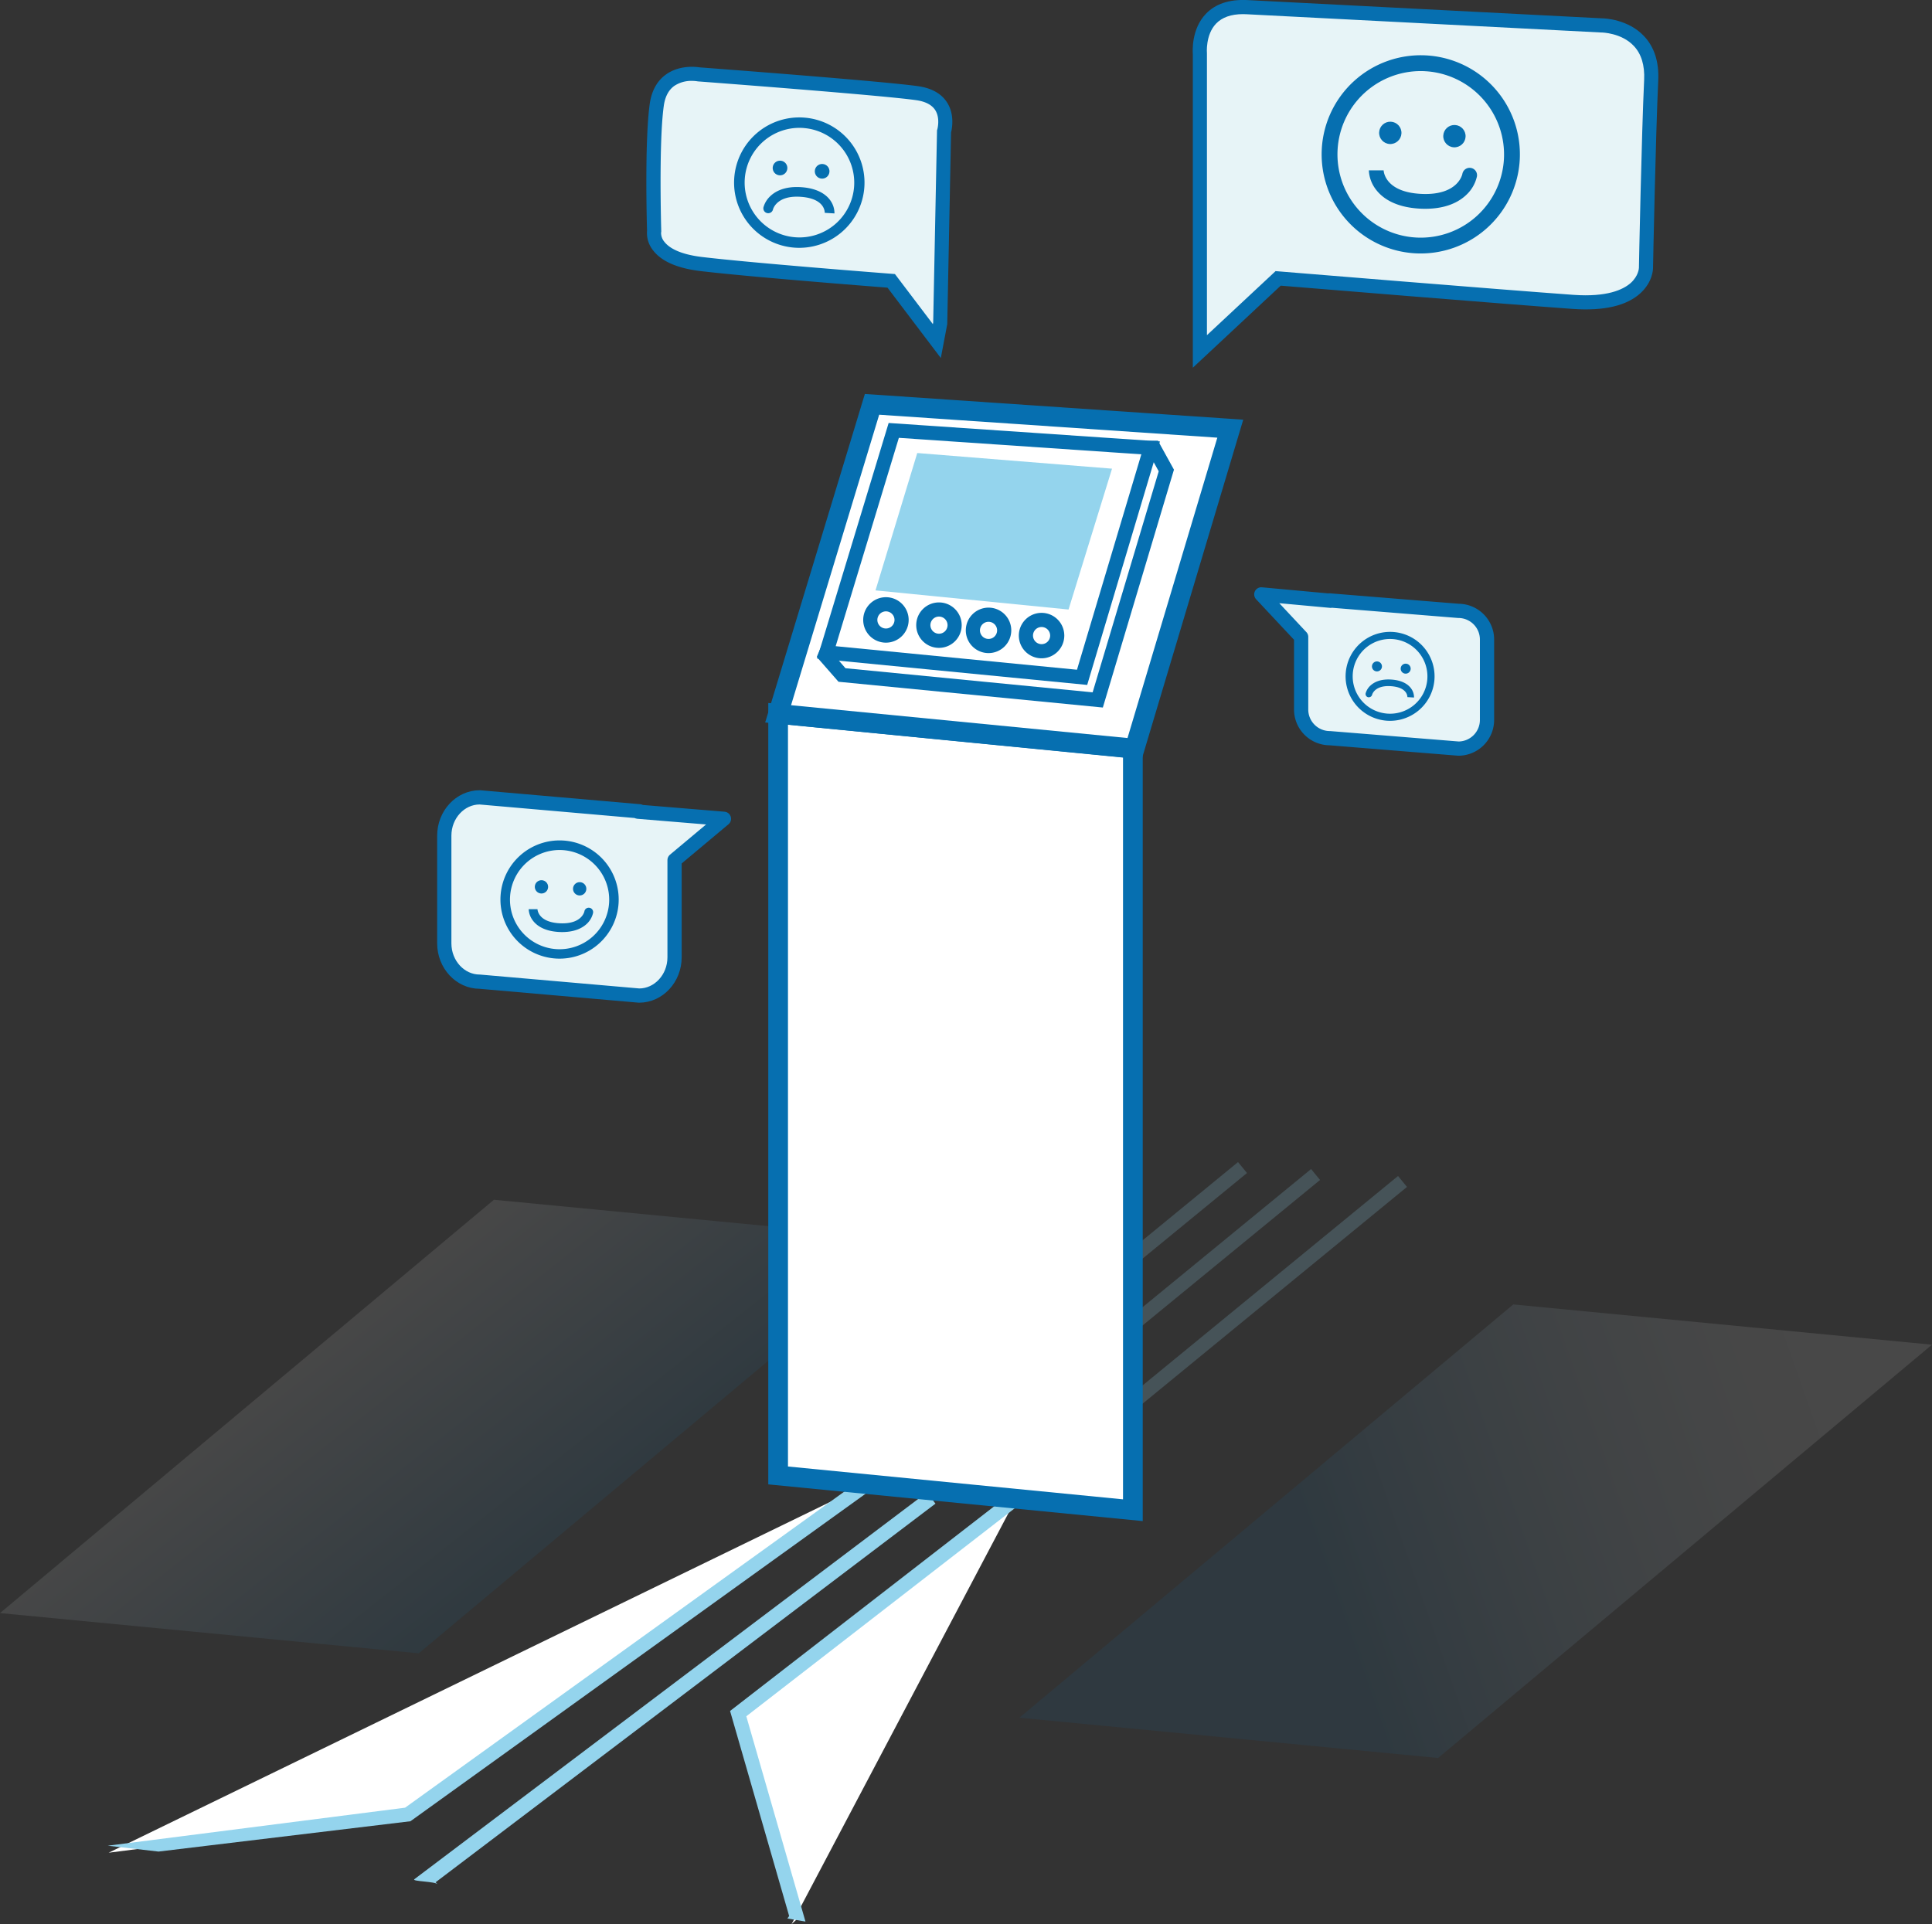 <svg xmlns="http://www.w3.org/2000/svg" xmlns:xlink="http://www.w3.org/1999/xlink" viewBox="0 0 1110.96 1106.61"><rect x="0" y="0" width="1110.96" height="1106.61" fill="#333333" stroke="none"/><defs><linearGradient id="Dégradé_sans_nom_4" x1="207.26" y1="750.65" x2="320.72" y2="894.21" gradientUnits="userSpaceOnUse"><stop offset="0" stop-color="#fff"/><stop offset="1" stop-color="#066fb0"/></linearGradient><linearGradient id="Dégradé_sans_nom_7" x1="1041.83" y1="812.81" x2="760.51" y2="911.52" gradientUnits="userSpaceOnUse"><stop offset="0" stop-color="#fff"/><stop offset="0.09" stop-color="#f7fafd"/><stop offset="0.22" stop-color="#e1eef6"/><stop offset="0.39" stop-color="#bed9ea"/><stop offset="0.58" stop-color="#8dbddb"/><stop offset="0.79" stop-color="#4e98c7"/><stop offset="1" stop-color="#066fb0"/></linearGradient></defs><title>Fichier 8</title><g id="Calque_2" data-name="Calque 2"><g id="Calque_1-2" data-name="Calque 1"><path d="M838.64,351.32l-74-6c-.84,0,1.33.06.52.19l-39.87-3.67,22.91,24.48v41.77a16.49,16.49,0,0,0,16.44,16.44l74,6a16.49,16.49,0,0,0,16.44-16.44V367.76A16.49,16.49,0,0,0,838.64,351.32Z" style="fill:#e7f4f7;stroke:#066fb0;stroke-linecap:round;stroke-linejoin:round;stroke-width:8.183px"/><path d="M275.86,458.57l91.67,8c1,0-1.64.09-.65.25l49.41,4.08-28.4,23.77v55.9c0,12.1-9.17,22-20.37,22l-91.67-8c-11.2,0-20.37-9.9-20.37-22v-62C255.49,468.47,264.66,458.57,275.86,458.57Z" style="fill:#e7f4f7;stroke:#066fb0;stroke-linecap:round;stroke-linejoin:round;stroke-width:8.183px"/><line x1="559.79" y1="843.74" x2="227.79" y2="1095.74" style="fill:#fff"/><path d="M251.79,1083.74c-1.36-1.79-15.29-1.64-13.5-3L533,858.28l4.92,6.48L250.48,1082.52" style="fill:#94d4ed"/><polyline points="584.48 861.52 424.48 985.52 458.48 1103.52 455.17 1106.61" style="fill:#fff"/><polygon points="463.17 1105.11 452.75 1103.34 453.79 1101.94 419.81 984 581.99 858.31 586.97 864.74 429.15 987.05 463.17 1105.11 463.17 1105.11" style="fill:#94d4ed"/><polyline points="498.48 853.52 234.48 1043.52 62.48 1065.52" style="fill:#fff"/><polygon points="91.15 1064.86 61.97 1061.49 232.94 1039.62 496.11 850.22 500.86 856.82 236.02 1047.42 91.15 1064.86" style="fill:#94d4ed"/><polygon points="240.79 950.85 0 927.7 284.01 690 524.79 713.15 240.79 950.85" style="opacity:0.1;fill:url(#Dégradé_sans_nom_4)"/><rect x="551.95" y="766.46" width="287.07" height="8.13" transform="translate(-330.87 615.62) rotate(-39.35)" style="fill:#94d4ed;opacity:0.2"/><rect x="501.95" y="762.46" width="287.07" height="8.13" transform="translate(-339.67 583.01) rotate(-39.35)" style="fill:#94d4ed;opacity:0.2"/><rect x="459.95" y="758.46" width="287.07" height="8.13" transform="translate(-346.66 555.47) rotate(-39.35)" style="fill:#94d4ed;opacity:0.2"/><polygon points="651.45 868.54 447.44 848.54 447.44 410.54 651.45 430.54 651.45 868.54" style="fill:#fff"/><path d="M657.11,874.79,441.78,853.68V404.29L657.11,425.4Zm-204-31.39,192.66,18.89V435.68L453.11,416.79Z" style="fill:#066fb0"/><polygon points="707.45 246.54 501.44 232.54 447.44 410.54 652.45 430.54 707.45 246.54" style="fill:#fff"/><path d="M656.54,436.63,440,415.51l57.32-188.93,217.58,14.79ZM454.88,405.57l193.47,18.88L700,251.71,505.56,238.5Z" style="fill:#066fb0"/><polygon points="670.68 270.58 663.48 257.55 522.94 260.54 474.44 377.04 484.21 388.19 631.23 402.54 670.68 270.58" style="fill:#fff"/><path d="M634.17,406.91l-152-14.82-12.5-14.27L520.2,256.53l145.65-3.1,9.21,16.68Zm-148-22.61L628.3,398.17l38-127.12-5.18-9.39-135.43,2.88-46.5,111.72Z" style="fill:#066fb0"/><polygon points="661.68 257.58 513.94 247.54 475.21 375.19 622.23 389.54 661.68 257.58" style="fill:#fff"/><path d="M625.17,393.91,469.88,378.76,511,243.26l156,10.61ZM480.54,371.63,619.3,385.17l37-123.88-139.43-9.48Z" style="fill:#066fb0"/><polygon points="614.45 350.54 503.44 339.54 527.45 260.54 639.45 269.54 614.45 350.54" style="fill:#94d4ed"/><circle cx="509.44" cy="356.54" r="9" style="fill:#fff"/><path d="M509.44,369.6a13.07,13.07,0,1,1,13.07-13.07A13.08,13.08,0,0,1,509.44,369.6Zm0-18a4.93,4.93,0,1,0,4.93,4.93A4.94,4.94,0,0,0,509.44,351.6Z" style="fill:#066fb0"/><circle cx="539.94" cy="359.54" r="9" style="fill:#fff"/><path d="M539.94,372.6A13.07,13.07,0,1,1,553,359.54,13.08,13.08,0,0,1,539.94,372.6Zm0-18a4.93,4.93,0,1,0,4.93,4.93A4.94,4.94,0,0,0,539.94,354.6Z" style="fill:#066fb0"/><circle cx="568.44" cy="362.54" r="9" style="fill:#fff"/><path d="M568.44,375.6a13.07,13.07,0,1,1,13.07-13.07A13.08,13.08,0,0,1,568.44,375.6Zm0-18a4.93,4.93,0,1,0,4.93,4.93A4.94,4.94,0,0,0,568.44,357.6Z" style="fill:#066fb0"/><circle cx="598.94" cy="365.54" r="9" style="fill:#fff"/><path d="M598.94,378.6A13.07,13.07,0,1,1,612,365.54,13.08,13.08,0,0,1,598.94,378.6Zm0-18a4.93,4.93,0,1,0,4.93,4.93A4.94,4.94,0,0,0,598.94,360.6Z" style="fill:#066fb0"/><path d="M690,187.11v-156s-3-28.5,27-27,204,10.5,204,10.5,30,0,28.5,31.5-3,108-3,108,0,22.5-42,19.5S735,160.12,735,160.12l-45,42Z" style="fill:#e7f4f7"/><path d="M685.92,211.47V31.3c-.16-2-.83-14.55,7.41-23.26,5.5-5.81,13.54-8.5,23.86-8,29.4,1.47,199.23,10.25,203.91,10.5,1.54,0,15,.49,24.17,10.13,6,6.29,8.78,14.91,8.27,25.63-1.48,31.08-3,107.12-3,107.88s-.2,7.88-7.08,14.29c-7.93,7.39-21.14,10.48-39.27,9.18-38.83-2.77-152.09-12.07-167.74-13.36ZM714.75,8.13c-6.82,0-12,1.83-15.48,5.46-6.2,6.51-5.25,17-5.24,17.11l0,.41V192.76l39.47-36.84,1.79.15c1.27.1,128,10.53,169.45,13.5,19.43,1.39,28.65-3,33-6.85,4.5-4.07,4.68-8.47,4.69-8.66,0-.79,1.52-76.93,3-108.13.4-8.38-1.62-15-6-19.58-7.1-7.5-18.35-7.66-18.46-7.66h-.2c-1.74-.09-174.33-9-204-10.5Q715.74,8.13,714.75,8.13Z" style="fill:#066fb0"/><path d="M540.66,185.94l2.2-110.38s5.81-19-15.51-22S401.79,42.75,401.79,42.75s-21.12-4-24.15,17.63-1.49,72.55-1.49,72.55-2.92,15.32,27,18.91,109.29,9.69,109.29,9.69l26.24,34.63Z" style="fill:#e7f4f7"/><path d="M541,205.9l-30.66-40.46c-12.06-.94-80.47-6.31-107.64-9.56-13.42-1.61-22.64-5.72-27.4-12.22a15.86,15.86,0,0,1-3.23-10.93c-.14-4.81-1.41-51.84,1.54-72.91,1.06-7.59,4.22-13.32,9.38-17,7.83-5.61,17.52-4.37,19.28-4.08,6.43.48,104.69,7.87,125.64,10.82,7.81,1.1,13.43,4.27,16.71,9.41,4.38,6.87,2.85,14.91,2.28,17.19l-2.2,110.23ZM397.92,46.52a17.65,17.65,0,0,0-10.23,2.91c-3.26,2.36-5.28,6.23-6,11.51-2.95,21.06-1.47,71.36-1.45,71.87l0,.54-.09.34a7.94,7.94,0,0,0,1.89,5.38c2.38,3.08,8.06,7.1,21.64,8.73,29.53,3.54,108.33,9.61,109.12,9.67l1.82.14,21.82,28.8.17-.89,2.21-110.6.17-.54s1.82-6.37-1.23-11.1c-1.95-3-5.64-4.94-11-5.68-20.94-2.95-124.26-10.7-125.31-10.78l-.46-.06A19.79,19.79,0,0,0,397.92,46.52Z" style="fill:#066fb0"/><path d="M814.07,145.7a57,57,0,1,1,59.84-54A57.06,57.06,0,0,1,814.07,145.7Zm5.37-104.76a47.9,47.9,0,1,0,45.38,50.29A48,48,0,0,0,819.44,40.95Z" style="fill:#066fb0"/><circle cx="799.42" cy="76.41" r="6.42" transform="translate(682.15 870.86) rotate(-87.06)" style="fill:#066fb0"/><circle cx="836.29" cy="78.3" r="6.42" transform="translate(715.25 909.48) rotate(-87.06)" style="fill:#066fb0"/><path d="M816.61,120c-14.8-.76-22-6.45-25.48-11.09a19.58,19.58,0,0,1-4-10.93h8.5V97.9c0,.51.62,12.53,21.45,13.6,21.44,1.1,23.8-11.36,23.83-11.49a4.25,4.25,0,0,1,8.38,1.42,20.64,20.64,0,0,1-5.74,10.28C839.36,115.9,831.33,120.74,816.61,120Z" style="fill:#066fb0"/><path d="M320.07,551.29a34,34,0,1,1,35.65-32.17A34,34,0,0,1,320.07,551.29Zm3.2-62.4a28.53,28.53,0,1,0,27,30A28.56,28.56,0,0,0,323.28,488.89Z" style="fill:#066fb0"/><circle cx="311.35" cy="510.01" r="3.83" transform="translate(-213.95 794.82) rotate(-87.06)" style="fill:#066fb0"/><circle cx="333.31" cy="511.14" r="3.83" transform="translate(-194.23 817.82) rotate(-87.06)" style="fill:#066fb0"/><path d="M321.59,536c-8.82-.45-13.12-3.84-15.18-6.6a11.66,11.66,0,0,1-2.4-6.51h5.06v0c0,.3.37,7.46,12.78,8.1,12.77.66,14.18-6.77,14.19-6.84a2.53,2.53,0,0,1,5,.85,12.3,12.3,0,0,1-3.42,6.12C335.14,533.54,330.36,536.42,321.59,536Z" style="fill:#066fb0"/><path d="M456.74,142.42A37.5,37.5,0,1,1,497,108,37.54,37.54,0,0,1,456.74,142.42Zm5.38-68.8a31.51,31.51,0,1,0,29,33.87A31.54,31.54,0,0,0,462.12,73.63Z" style="fill:#066fb0"/><circle cx="448.51" cy="96.61" r="4.22" transform="translate(317.19 536.21) rotate(-85.52)" style="fill:#066fb0"/><circle cx="472.72" cy="98.5" r="4.22" transform="translate(337.63 562.1) rotate(-85.52)" style="fill:#066fb0"/><path d="M441.53,122.61a2.8,2.8,0,0,1-2.51-3.42,14,14,0,0,1,4.15-6.59c2.88-2.66,8.33-5.68,18-4.92s14.31,4.65,16.42,7.77a12.57,12.57,0,0,1,2.25,7.29l-5.58-.33v0c0-.83-.16-8.16-13.52-9.2-14.16-1.11-16.22,7.11-16.24,7.2A2.8,2.8,0,0,1,441.53,122.61Z" style="fill:#066fb0"/><path d="M797.34,414.48A25.58,25.58,0,1,1,824.84,391,25.61,25.61,0,0,1,797.34,414.48ZM801,367.55a21.49,21.49,0,1,0,19.75,23.11A21.52,21.52,0,0,0,801,367.55Z" style="fill:#066fb0"/><circle cx="791.72" cy="383.23" r="2.88" transform="translate(347.89 1142.63) rotate(-85.52)" style="fill:#066fb0"/><circle cx="808.24" cy="384.52" r="2.88" transform="translate(361.83 1160.29) rotate(-85.52)" style="fill:#066fb0"/><path d="M787,401l-.28,0a1.91,1.91,0,0,1-1.43-2.29,9.53,9.53,0,0,1,2.83-4.5c2-1.82,5.68-3.87,12.26-3.36s9.76,3.17,11.2,5.3a8.58,8.58,0,0,1,1.53,5l-3.81-.22v0c0-.57-.11-5.57-9.22-6.28-9.66-.76-11.07,4.85-11.08,4.91A1.91,1.91,0,0,1,787,401Z" style="fill:#066fb0"/><polygon points="826.96 1011.05 586.17 987.89 870.18 750.19 1110.96 773.35 826.96 1011.05" style="opacity:0.1;fill:url(#Dégradé_sans_nom_7)"/></g></g></svg>